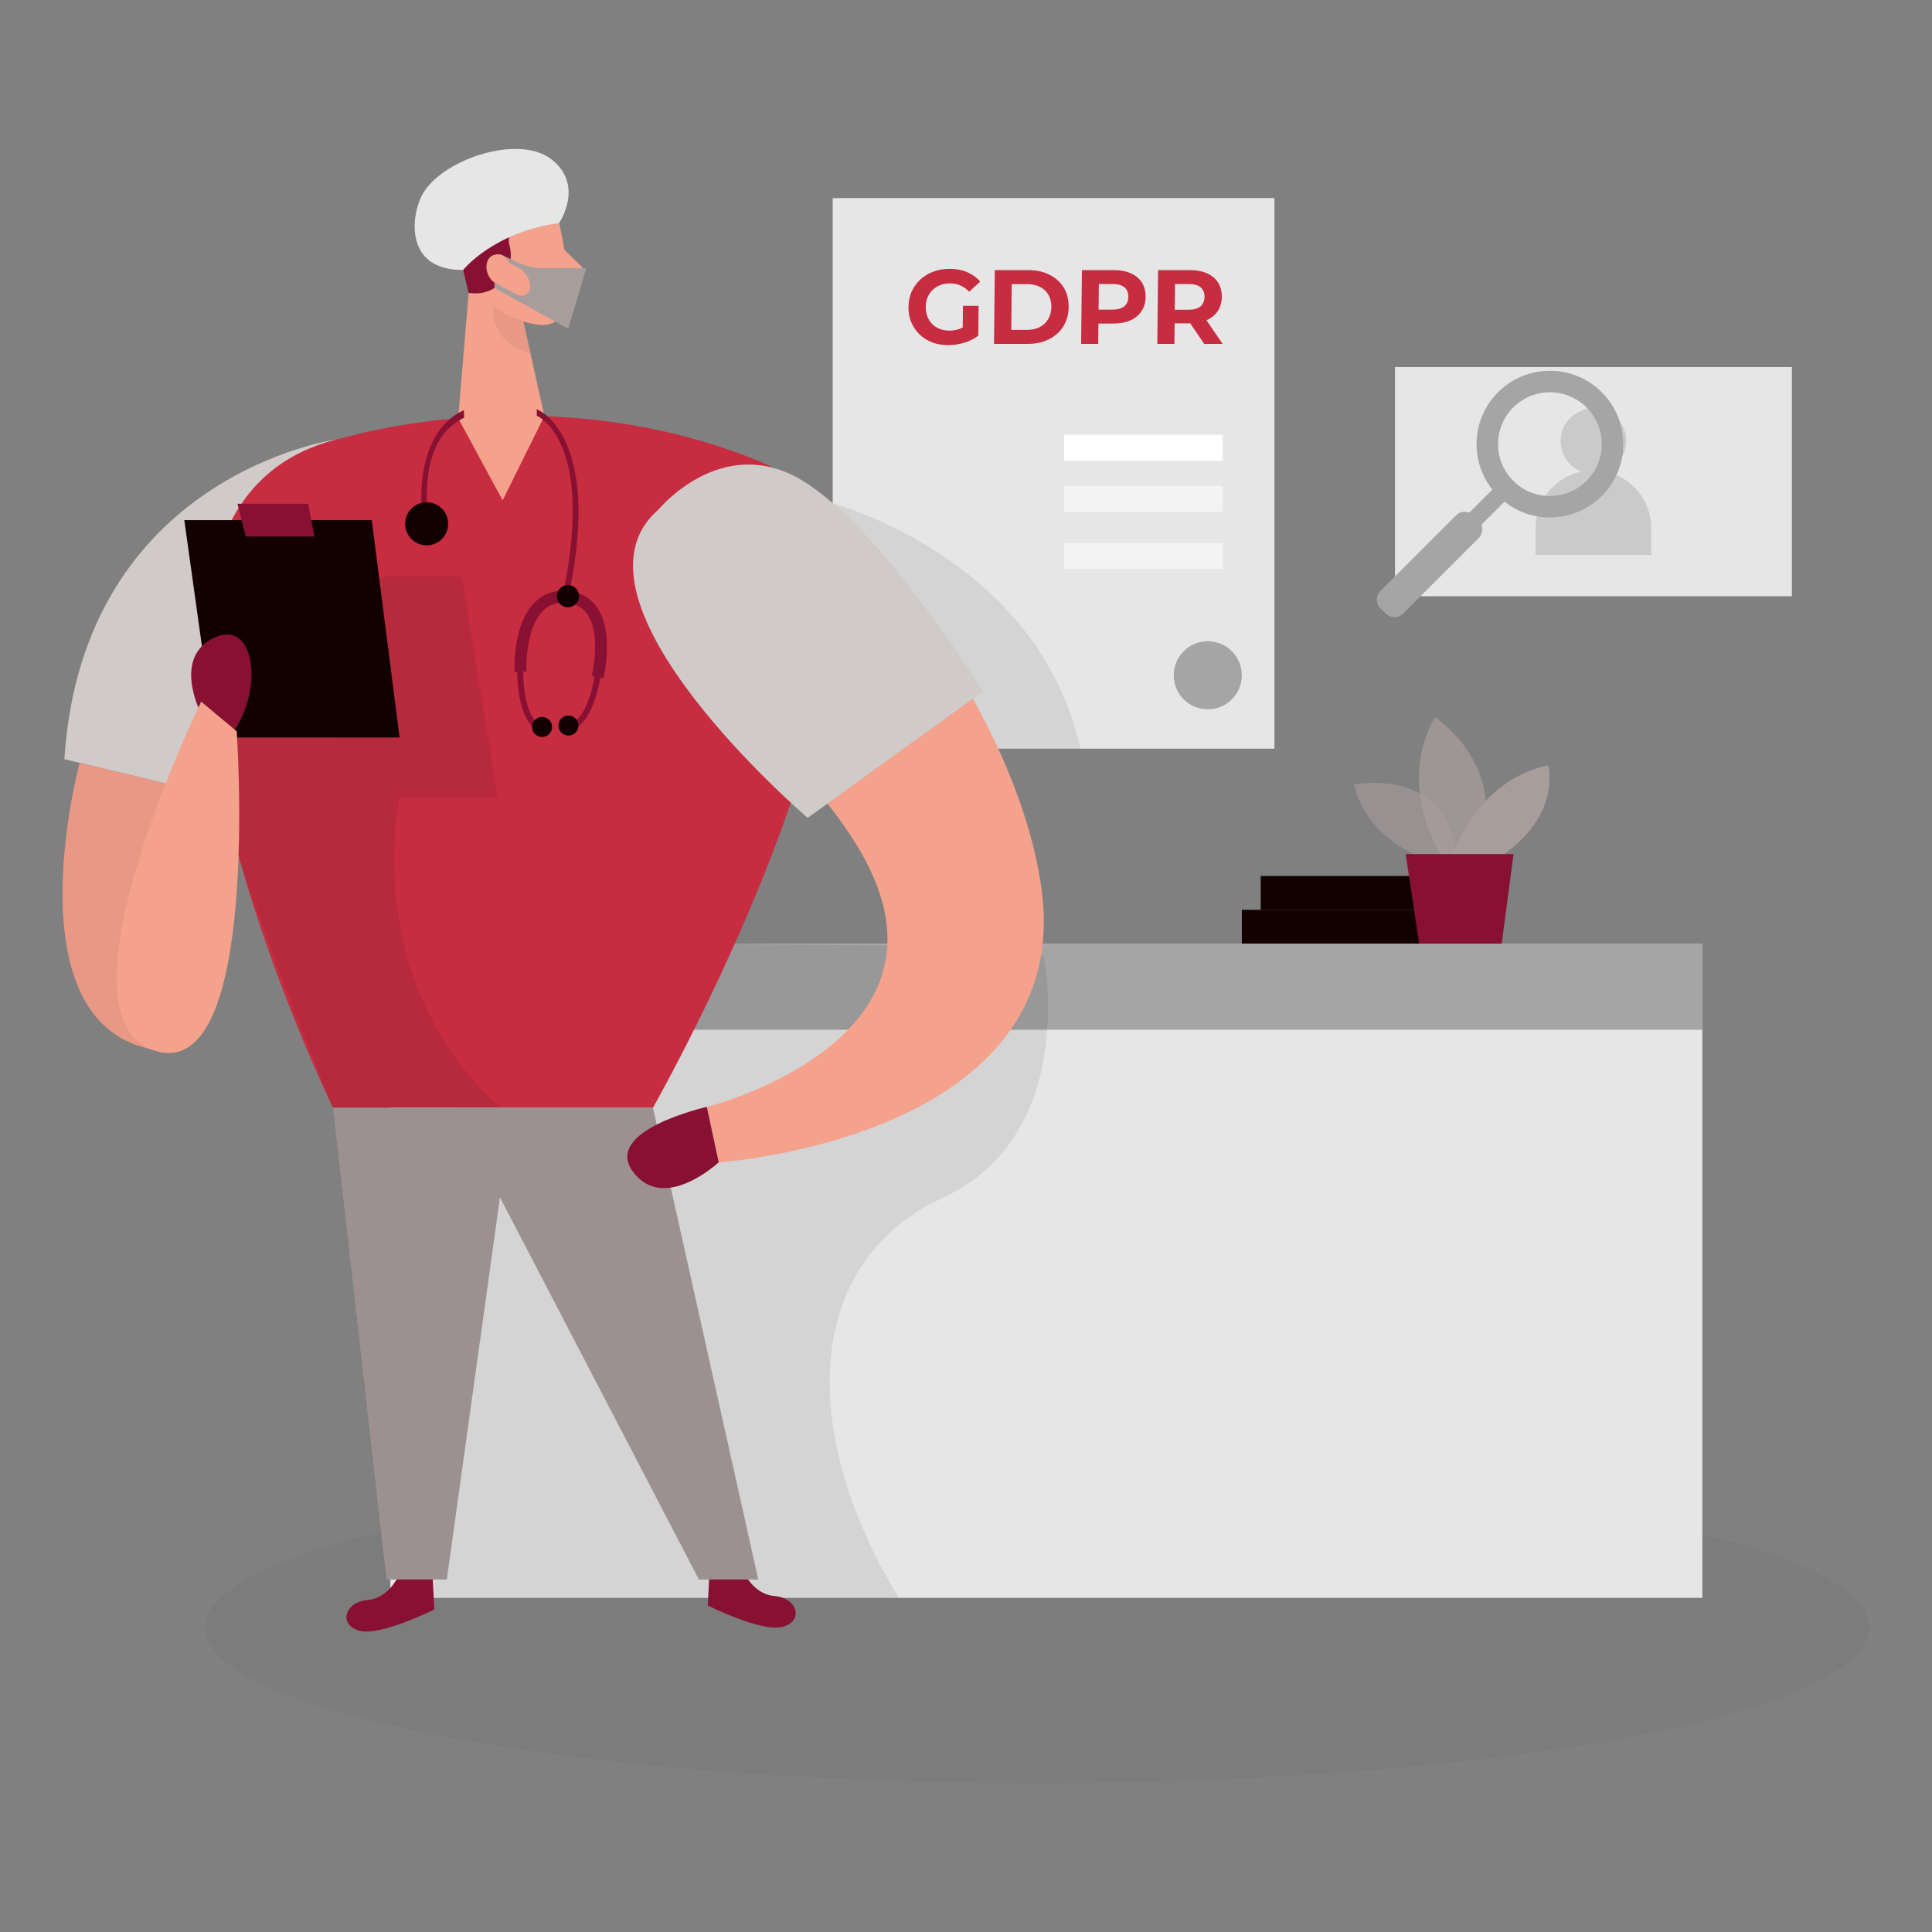 <svg xmlns="http://www.w3.org/2000/svg" width="500" height="500" viewBox="0 0 500 500" fill="none"><rect x="0" y="0" width="500" height="500" fill="#808080" stroke="none"/><g opacity="0.03"><path d="M268.48 461.45C387.404 461.45 483.81 443.443 483.81 421.23C483.81 399.017 387.404 381.01 268.48 381.01C149.557 381.01 53.15 399.017 53.15 421.23C53.15 443.443 149.557 461.45 268.48 461.45Z" fill="#000001"></path></g><path d="M377.941 235.459H321.391V244.219H377.941V235.459Z" fill="#130101"></path><path d="M382.821 226.699H326.271V235.459H382.821V226.699Z" fill="#130101"></path><g opacity="0.08"><path d="M382.821 226.699H326.271V235.459H382.821V226.699Z" fill="#000001"></path></g><path d="M440.56 244.23H101.03V413.53H440.56V244.23Z" fill="#E6E6E6"></path><path d="M440.56 244.23H101.03V266.49H440.56V244.23Z" fill="#A5A5A5"></path><g opacity="0.08"><path d="M270.13 247.55C270.13 247.55 279.42 293.61 243.98 309.99C208.54 326.37 205.98 369.68 232.59 413.53H112.25L119.6 283.89L190.15 244.23L251.53 245L270.13 247.56V247.55Z" fill="#000001"></path></g><g opacity="0.58"><path d="M370.87 223.09C370.87 223.09 354.12 218.59 350.41 203.03C350.41 203.03 376.31 197.68 377.16 224.44L370.86 223.09H370.87Z" fill="#A99D9C"></path></g><g opacity="0.73"><path d="M372.921 221.42C372.921 221.42 361.151 202.99 371.371 185.67C371.371 185.67 391.131 198.11 382.471 221.42H372.921Z" fill="#A99D9C"></path></g><path d="M375.931 221.42C375.931 221.42 382.031 201.88 400.681 198.1C400.681 198.1 404.231 210.76 388.691 221.42H375.931Z" fill="#A99D9C"></path><path d="M363.79 221.039L367.28 244.229H388.64L391.7 221.039H363.79Z" fill="#881133"></path><path d="M329.83 51.26H215.5V193.76H329.83V51.26Z" fill="#E6E6E6"></path><g opacity="0.08"><path d="M215.5 130.26C215.5 130.26 268.66 144.32 279.6 193.77H252.16L215.5 130.26Z" fill="#000001"></path></g><path d="M316.45 112.539H275.38V119.299H316.45V112.539Z" fill="white"></path><g opacity="0.5"><path d="M316.45 125.75H275.38V132.51H316.45V125.75Z" fill="white"></path></g><g opacity="0.5"><path d="M316.45 140.539H275.38V147.299H316.45V140.539Z" fill="white"></path></g><path d="M312.57 183.569C317.435 183.569 321.38 179.625 321.38 174.759C321.38 169.894 317.435 165.949 312.57 165.949C307.704 165.949 303.76 169.894 303.76 174.759C303.76 179.625 307.704 183.569 312.57 183.569Z" fill="#A5A5A5"></path><path d="M86.83 113.78C86.83 113.78 21.39 122.97 16.67 196.47L61.88 207.29L86.83 113.77V113.78Z" fill="#A99D9C"></path><g opacity="0.46"><path d="M86.83 113.78C86.83 113.78 21.39 122.97 16.67 196.47L61.88 207.29L86.83 113.77V113.78Z" fill="white"></path></g><path d="M20.61 197.42C20.61 197.42 0.52 272.06 46.05 272.2L61.02 233.83L53.51 205.3L20.6 197.42H20.61Z" fill="#F4A28C"></path><g opacity="0.31"><path d="M20.61 197.42C20.61 197.42 0.52 272.06 46.05 272.2L61.02 233.83L53.51 205.3L20.6 197.42H20.61Z" fill="#CE8172"></path></g><path d="M103.57 406.85C103.57 406.85 101.19 413.54 95.15 414.07C89.12 414.6 87.55 420.51 92.99 422.03C98.42 423.55 112.4 416.53 112.4 416.53L111.98 407.82L103.57 406.86V406.85Z" fill="#881133"></path><path d="M192.011 405.83C192.011 405.83 194.391 412.52 200.431 413.05C206.461 413.58 208.031 419.49 202.591 421.01C197.161 422.53 183.181 415.51 183.181 415.51L183.601 406.8L192.011 405.84V405.83Z" fill="#881133"></path><path d="M150.481 68.979L146.061 64.619C145.311 60.029 144.411 56.539 144.411 56.539C142.801 48.729 130.521 44.929 124.131 51.379C117.741 57.829 121.111 64.599 121.111 64.599L126.851 75.209C129.431 81.779 135.361 83.659 139.841 84.089C143.451 84.439 146.671 81.709 146.961 78.099C147.081 76.629 147.081 75.049 147.021 73.439L149.751 72.439C151.191 71.909 151.591 70.059 150.501 68.979H150.481Z" fill="#F4A28C"></path><path d="M121.821 69.42L118.261 112.09L141.921 112.38L135.191 81.99L121.821 69.42Z" fill="#F4A28C"></path><path d="M113.67 57.389C118.08 59.629 118.72 65.069 119.86 69.889L121.26 75.769C121.26 75.769 128.25 77.359 131.24 70.499C132.44 67.739 132.36 65.289 131.82 63.349C131.18 61.029 132.73 58.719 135.13 58.519C135.82 58.459 136.47 58.399 137.08 58.319C139.62 58.019 142.04 57.129 144.19 55.749L143.51 46.529" fill="#881133"></path><path d="M132.56 69.881C132.56 69.881 131.63 64.931 127.97 65.941C124.31 66.951 125.61 74.101 130.79 73.921L132.57 69.881H132.56Z" fill="#F4A28C"></path><g opacity="0.31"><path d="M135.381 82.86C135.381 82.86 130.391 81.95 127.711 79.08C127.711 79.08 126.071 88.31 137.301 91.56L135.371 82.86H135.381Z" fill="#CE8172"></path></g><path d="M89.941 113.06C89.941 113.06 143.001 97.12 197.071 119.62C251.151 142.12 168.981 286.69 168.981 286.69H86.181C86.181 286.69 9.381 129.34 89.941 113.07V113.06Z" fill="#C72C41"></path><path d="M140.67 69.409H151.73L147.05 85.089L127.95 74.529V73.129L133.88 76.269C135.44 77.089 137.3 75.909 137.21 74.149C137.11 71.959 135.81 70.009 133.83 69.059L131.97 68.169L130.48 66.289L134.22 68.009C136.24 68.929 138.43 69.409 140.64 69.409H140.67Z" fill="#A99D9C"></path><g opacity="0.08"><path d="M99.81 149.16H119.47L128.85 206.46H103.4C103.4 206.46 92.78 253.64 129.54 286.68H86.19C86.19 286.68 63.53 231.66 59.26 211.98L57.29 169.43L99.82 149.16H99.81Z" fill="#000001"></path></g><path d="M118.58 108.229L130.09 129.489L140.88 107.679C140.88 107.679 130.59 105.299 118.58 108.229Z" fill="#F4A28C"></path><path d="M47.7 134.609H96.22L103.4 190.859H55.56L47.7 134.609Z" fill="#130101"></path><g opacity="0.08"><path d="M63.13 166.67C63.13 166.67 71.87 167.74 74.75 177.47C77.63 187.2 102.21 181.56 102.21 181.56L103.4 190.87L59.44 190.73L63.13 166.67Z" fill="#000001"></path></g><path d="M61.46 130.369L63.6 138.859H81.38L79.75 130.369H61.46Z" fill="#881133"></path><path d="M51.951 184.48C51.951 184.48 44.531 170.18 55.381 165.06C66.231 159.94 68.561 179.22 59.441 190.73L51.951 184.48Z" fill="#881133"></path><path d="M119.86 69.88C119.86 69.88 127.54 60.12 144.69 57.72C144.69 57.72 151.35 48.08 142.78 41.28C134.21 34.48 113.8 41.39 109.09 50.74C106.45 55.99 104.65 69.9 119.86 69.88Z" fill="#E6E6E6"></path><path d="M52.06 181.59C52.06 181.59 12.32 263.01 40.02 271.91C67.71 280.81 61.26 189.27 61.26 189.27L52.07 181.59H52.06Z" fill="#F4A28C"></path><path d="M170.691 136.939C178.091 121.599 198.381 117.819 211.341 128.879C229.621 144.479 263.271 187.769 269.421 229.159C279.141 294.669 186.001 300.809 186.001 300.809L182.931 286.479C182.931 286.479 244.031 271.129 226.531 228.139C212.531 193.749 158.151 162.959 170.691 136.949V136.939Z" fill="#F4A28C"></path><path d="M170.39 131.91C170.39 131.91 186.51 112.21 206.98 123.98C227.45 135.75 254.32 178.99 254.32 178.99L209.03 211.65C209.03 211.65 143.27 155.45 170.39 131.91Z" fill="#A99D9C"></path><g opacity="0.46"><path d="M170.39 131.91C170.39 131.91 186.51 112.21 206.98 123.98C227.45 135.75 254.32 178.99 254.32 178.99L209.03 211.65C209.03 211.65 143.27 155.45 170.39 131.91Z" fill="white"></path></g><path d="M168.98 286.689H86.19L100.02 408.779H115.63L129.39 309.869L180.88 408.779H196.24L168.98 286.689Z" fill="#A99D9C"></path><g opacity="0.08"><path d="M168.98 286.689H86.19L100.02 408.779H115.63L129.39 309.869L180.88 408.779H196.24L168.98 286.689Z" fill="#000001"></path></g><path d="M109.371 134.73C109.221 133.82 106.311 112.45 120.051 106.15L120.121 108.11C107.441 113.93 110.861 134.27 110.891 134.48L109.371 134.73Z" fill="#881133"></path><path d="M182.931 286.469C182.931 286.469 155.801 292.519 163.831 303.269C171.861 314.019 186.001 300.799 186.001 300.799L182.931 286.469Z" fill="#881133"></path><path d="M147.35 153.28L145.85 152.97C153.88 113.94 139.07 107.64 138.92 107.58V105.91C139.58 106.17 155.64 113 147.35 153.27V153.28Z" fill="#881133"></path><path d="M156.151 175.559L153.171 174.839C153.201 174.729 155.721 164.049 151.891 158.799C150.651 157.099 148.891 156.189 146.491 156.009C144.081 155.839 142.151 156.479 140.591 157.999C135.781 162.669 136.211 173.679 136.221 173.789L133.151 173.929C133.131 173.419 132.641 161.439 138.451 155.799C140.651 153.659 143.431 152.689 146.721 152.949C150.021 153.199 152.601 154.559 154.381 156.999C159.041 163.409 156.281 175.08 156.161 175.57L156.151 175.559Z" fill="#881133"></path><path d="M146.981 157.16C148.571 157.16 149.861 155.871 149.861 154.28C149.861 152.69 148.571 151.4 146.981 151.4C145.39 151.4 144.101 152.69 144.101 154.28C144.101 155.871 145.39 157.16 146.981 157.16Z" fill="#130101"></path><path d="M110.421 141.13C113.497 141.13 115.991 138.636 115.991 135.56C115.991 132.484 113.497 129.99 110.421 129.99C107.344 129.99 104.851 132.484 104.851 135.56C104.851 138.636 107.344 141.13 110.421 141.13Z" fill="#130101"></path><g opacity="0.08"><path d="M110.42 138.731C112.171 138.731 113.59 137.311 113.59 135.561C113.59 133.81 112.171 132.391 110.42 132.391C108.669 132.391 107.25 133.81 107.25 135.561C107.25 137.311 108.669 138.731 110.42 138.731Z" fill="#000001"></path></g><path d="M139.411 189.19C132.891 185.93 133.851 171.04 133.901 170.41L135.431 170.52C135.421 170.66 134.481 185.01 140.101 187.82L139.411 189.19Z" fill="#881133"></path><path d="M140.29 190.729C141.721 190.729 142.88 189.569 142.88 188.139C142.88 186.708 141.721 185.549 140.29 185.549C138.86 185.549 137.7 186.708 137.7 188.139C137.7 189.569 138.86 190.729 140.29 190.729Z" fill="#130101"></path><path d="M147.831 188.93L147.351 187.47C153.301 185.49 154.421 171.16 154.431 171.01L155.961 171.12C155.911 171.75 154.751 186.62 147.831 188.93Z" fill="#881133"></path><path d="M147.111 190.36C148.541 190.36 149.701 189.2 149.701 187.77C149.701 186.339 148.541 185.18 147.111 185.18C145.68 185.18 144.521 186.339 144.521 187.77C144.521 189.2 145.68 190.36 147.111 190.36Z" fill="#130101"></path><path d="M245.426 89.326C243.916 89.326 242.527 89.09 241.259 88.617C240.01 88.126 238.917 87.435 237.981 86.544C237.063 85.653 236.346 84.607 235.832 83.407C235.336 82.207 235.095 80.888 235.111 79.451C235.126 78.014 235.395 76.696 235.917 75.496C236.458 74.295 237.205 73.25 238.161 72.359C239.116 71.467 240.233 70.785 241.511 70.313C242.79 69.822 244.193 69.576 245.72 69.576C247.412 69.576 248.927 69.858 250.267 70.422C251.625 70.986 252.762 71.804 253.678 72.877L250.813 75.496C250.129 74.768 249.38 74.232 248.566 73.886C247.751 73.522 246.862 73.341 245.898 73.341C244.97 73.341 244.123 73.486 243.356 73.777C242.589 74.068 241.921 74.486 241.351 75.032C240.8 75.578 240.365 76.223 240.048 76.969C239.749 77.715 239.595 78.542 239.585 79.451C239.575 80.342 239.712 81.161 239.995 81.906C240.296 82.652 240.716 83.307 241.256 83.871C241.814 84.416 242.464 84.834 243.207 85.125C243.967 85.416 244.802 85.562 245.712 85.562C246.585 85.562 247.432 85.425 248.253 85.153C249.093 84.862 249.908 84.38 250.697 83.707L253.172 86.899C252.127 87.681 250.911 88.281 249.525 88.699C248.156 89.117 246.79 89.326 245.426 89.326ZM249.141 86.326L249.218 79.151H253.256L253.172 86.899L249.141 86.326ZM257.255 88.999L257.461 69.903H266.136C268.21 69.903 270.033 70.303 271.607 71.104C273.181 71.886 274.406 72.986 275.282 74.404C276.158 75.823 276.585 77.505 276.564 79.451C276.543 81.379 276.079 83.061 275.173 84.498C274.266 85.916 273.018 87.026 271.427 87.826C269.836 88.608 268.004 88.999 265.93 88.999H257.255ZM261.714 85.371H265.751C267.024 85.371 268.127 85.135 269.06 84.662C270.011 84.171 270.746 83.48 271.265 82.588C271.802 81.697 272.077 80.652 272.09 79.451C272.103 78.233 271.851 77.187 271.333 76.314C270.833 75.423 270.113 74.741 269.172 74.268C268.25 73.777 267.152 73.532 265.879 73.532H261.841L261.714 85.371ZM279.794 88.999L280 69.903H288.266C289.976 69.903 291.446 70.185 292.677 70.749C293.907 71.295 294.854 72.086 295.516 73.122C296.177 74.159 296.5 75.396 296.485 76.832C296.47 78.251 296.12 79.478 295.436 80.515C294.752 81.552 293.788 82.352 292.545 82.916C291.303 83.461 289.827 83.734 288.117 83.734H282.306L284.292 81.743L284.214 88.999H279.794ZM284.287 82.234L282.345 80.133H287.91C289.274 80.133 290.296 79.842 290.975 79.26C291.654 78.678 292 77.869 292.011 76.832C292.022 75.778 291.695 74.959 291.028 74.377C290.361 73.795 289.346 73.504 287.982 73.504H282.416L284.403 71.404L284.287 82.234ZM299.509 88.999L299.715 69.903H307.981C309.691 69.903 311.161 70.185 312.392 70.749C313.622 71.295 314.569 72.086 315.23 73.122C315.892 74.159 316.215 75.396 316.2 76.832C316.185 78.251 315.835 79.478 315.151 80.515C314.467 81.534 313.504 82.316 312.261 82.861C311.018 83.407 309.542 83.68 307.833 83.68H302.022L304.007 81.743L303.929 88.999H299.509ZM311.649 88.999L306.95 82.07H311.669L316.423 88.999H311.649ZM304.001 82.234L302.06 80.16H307.625C308.989 80.16 310.011 79.87 310.69 79.288C311.369 78.687 311.715 77.869 311.726 76.832C311.737 75.778 311.409 74.959 310.743 74.377C310.076 73.795 309.061 73.504 307.697 73.504H302.131L304.118 71.404L304.001 82.234Z" fill="#C72C41"></path><path d="M463.739 95H361.029V154.31H463.739V95Z" fill="#E6E6E6"></path><g opacity="0.43"><path d="M415.519 122.04C418.649 120.79 420.869 117.74 420.869 114.16C420.869 109.47 417.069 105.67 412.379 105.67C407.689 105.67 403.889 109.47 403.889 114.16C403.889 117.74 406.109 120.8 409.239 122.04C402.489 123.48 397.419 129.48 397.419 136.66V143.64H427.329V136.66C427.329 129.48 422.269 123.48 415.509 122.04H415.519Z" fill="#A5A5A5"></path></g><path d="M414.539 101.511C407.129 94.101 395.099 94.101 387.689 101.511C380.279 108.921 380.279 120.951 387.689 128.361C395.099 135.771 407.129 135.771 414.539 128.361C421.949 120.951 421.949 108.921 414.539 101.511ZM391.619 124.431C386.379 119.191 386.379 110.681 391.619 105.451C396.869 100.201 405.369 100.211 410.599 105.451C415.849 110.701 415.849 119.191 410.599 124.431C405.359 129.671 396.859 129.681 391.619 124.431Z" fill="#A5A5A5"></path><path d="M390.961 128.23L387.828 125.098L377.695 135.231L380.828 138.363L390.961 128.23Z" fill="#A5A5A5"></path><path d="M382.676 134.734L381.318 133.377C380.072 132.131 378.053 132.131 376.807 133.377L357.255 152.928C356.01 154.174 356.01 156.194 357.255 157.44L358.613 158.797C359.859 160.043 361.879 160.043 363.124 158.797L382.676 139.246C383.922 138 383.922 135.98 382.676 134.734Z" fill="#A5A5A5"></path></svg>